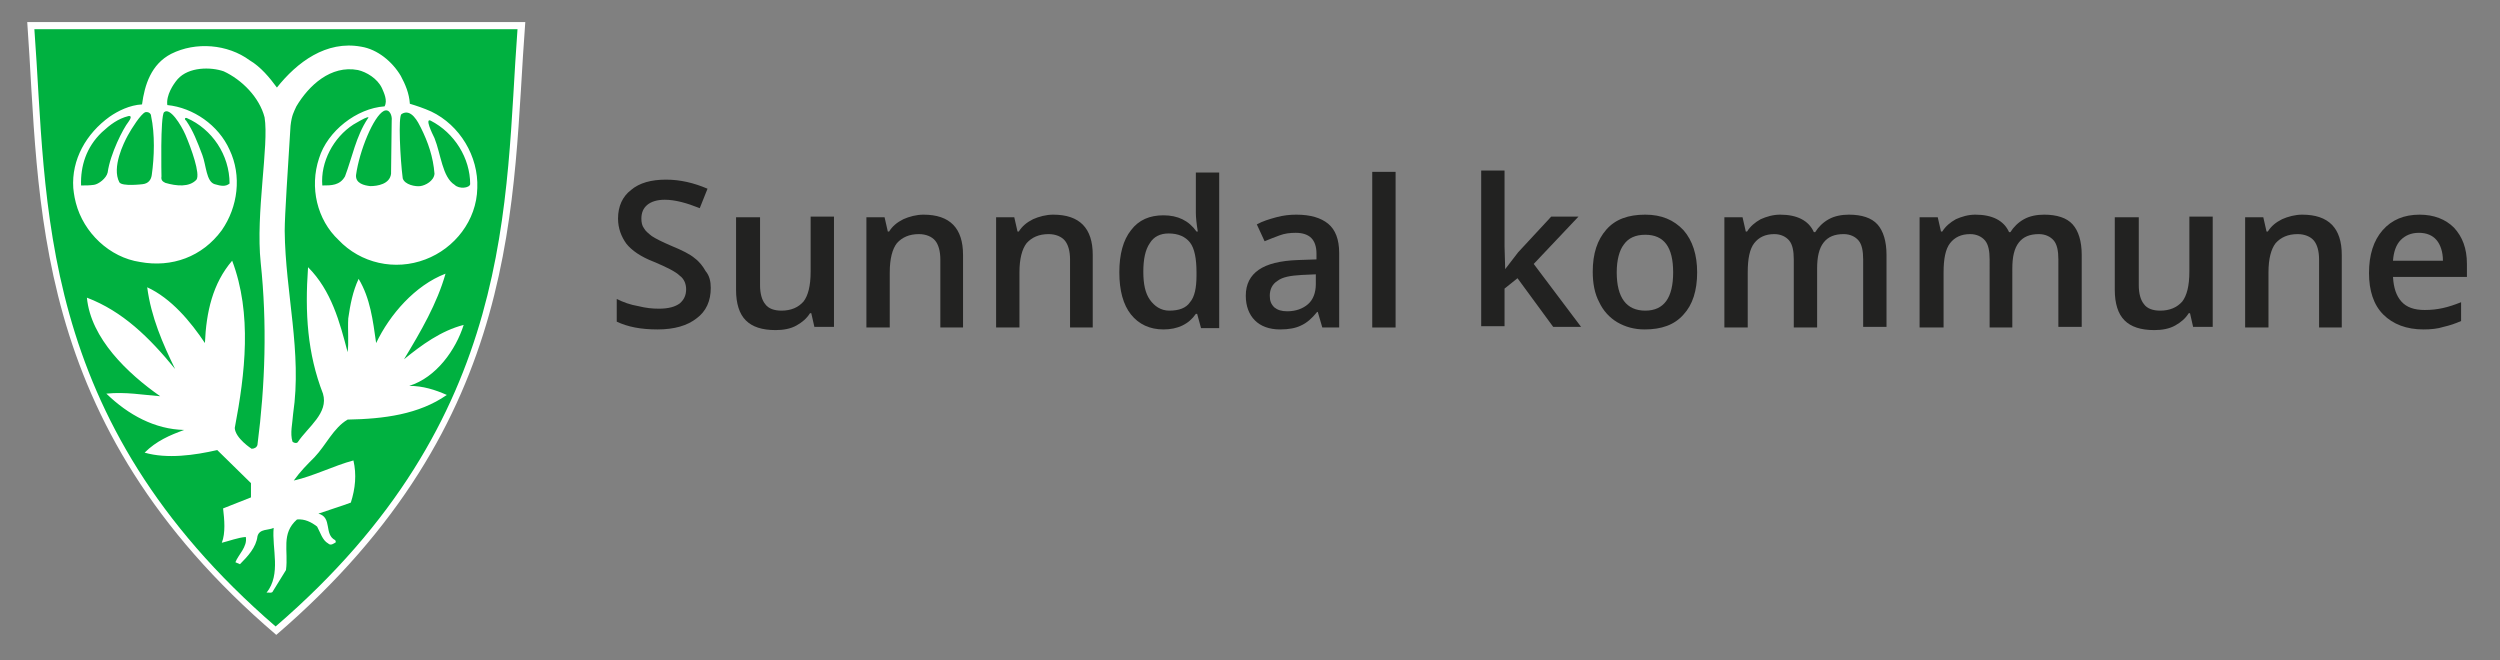 <?xml version="1.0" encoding="utf-8"?>
<!-- Generator: Adobe Illustrator 26.0.2, SVG Export Plug-In . SVG Version: 6.00 Build 0)  -->
<svg version="1.1" id="Layer_1" xmlns="http://www.w3.org/2000/svg" xmlns:xlink="http://www.w3.org/1999/xlink" x="0px" y="0px"
	 width="385.5px" height="101.8px" viewBox="0 0 385.5 101.8" style="enable-background:new 0 0 385.5 101.8;" xml:space="preserve"
	>
<rect x="0" y="0" width="385.5" height="101.8" fill="#808080" stroke="none"/>
<style type="text/css">
	.st0{fill:#FFFFFF;}
	.st1{fill:#00B140;}
	.st2{fill:#222221;}
</style>
<g>
	<g>
		<path class="st0" d="M4.2,3.4c2,27.3,0,61.7,38.4,94.5l0,0v0c38.4-33,36.3-67.2,38.4-94.5C80.1,3.4,5.1,3.4,4.2,3.4z"/>
		<path class="st1" d="M5.3,4.5c2,26.5,0,60,37.2,92.1l0,0v0C79.8,64.5,77.8,31,79.8,4.5C79.1,4.5,6.2,4.5,5.3,4.5z"/>
		<path class="st0" d="M49.2,24.4c-1.5,4.5-0.3,9.5,3,12.6c3.4,3.6,8.7,4.8,13.4,3c4.5-1.7,7.9-6,8-11c0.2-4.9-2.7-9.7-7.1-11.8
			c-1.1-0.5-2.3-0.9-3.3-1.2c-0.1-1.6-0.7-3-1.4-4.3c-1.3-2.2-3.6-4.1-6.1-4.5c-5.4-1-9.9,2.4-13,6.3c-1.1-1.5-2.5-3.2-4.2-4.2
			c-3.4-2.5-8.3-2.9-12.1-1c-3.1,1.6-4.1,4.8-4.5,7.8c-1.9,0.1-3.7,1-5,1.9c-3.6,2.6-5.9,6.6-5.6,11c0,0,0.1,1.2,0.4,2.3
			c1.2,4.6,5.2,8.4,9.9,9.1c4.9,0.9,9.6-0.8,12.6-4.9c2.5-3.6,3.1-8.4,1.2-12.4c-1.7-3.8-5.6-6.5-9.6-6.9c-0.2-1.5,0.9-3.2,1.6-4
			c1.7-1.9,5.1-1.9,7.1-1.2c2.8,1.3,5.5,4,6.3,7.1c0.7,4.3-1.4,14.8-0.6,22.4c1,9.4,0.7,18.8-0.5,28.1c-0.1,0.4-0.5,0.6-0.9,0.6
			c0,0-2.5-1.6-2.6-3.2c1.6-8.4,2.7-17.6-0.4-25.8c-3,3.5-4,7.9-4.2,12.7c-2.2-3.3-5.2-6.9-8.9-8.6c0.6,4.6,2.4,8.7,4.3,12.6
			c-4-4.9-8.1-8.9-13.6-11c0.6,6.3,6.3,11.7,11.3,15.2c-2.7-0.2-5.3-0.7-8.3-0.4c3.4,3.3,7.5,5.5,12,5.6c-2.2,0.8-4.3,1.7-6.1,3.5
			c3.5,1,7.7,0.4,11.2-0.4l5.2,5.1c0,0.8,0,1.5,0,2.2l-4.3,1.7c0.2,1.7,0.4,3.8-0.2,5.3c1.2-0.3,2.5-0.8,3.7-0.9
			c0.3,1.5-1.2,2.8-1.6,3.9L37,87c1.2-1.2,2.5-2.6,2.7-4.3c0.3-1.2,1.7-0.9,2.5-1.3c-0.3,3.2,1.2,7.1-1.1,10
			c0.3-0.1,0.6,0.1,0.9-0.1l2.1-3.4c0.4-3-0.8-5.6,1.7-7.8c1.2-0.1,2.2,0.4,3.1,1.1c0.5,0.9,0.8,2.1,1.7,2.6c0.4,0.4,0.9,0,1.2-0.2
			l-0.1-0.3c-1.8-0.9-0.4-3.5-2.6-4.1c1.7-0.6,3.4-1.1,5-1.7c0.7-2.2,0.9-4.3,0.4-6.5c-3,0.8-6.1,2.4-9.2,3.1c1-1.4,2-2.4,3.2-3.6
			c1.8-1.9,2.9-4.5,5.1-5.8c5.6-0.1,11-0.8,15.3-3.8c-1.8-0.8-3.7-1.4-5.8-1.4c4.2-1.3,7.2-5.6,8.4-9.4C68,51,65,53.2,62.3,55.4
			c2.6-4.3,5.1-8.6,6.4-13.2C64,44,60.1,48.5,58,52.9c-0.5-3.5-0.9-6.9-2.7-9.9c-0.9,1.9-1.3,4-1.6,6.1c-0.1,1.7,0.1,3.8-0.1,5.2
			c-1.2-4.6-2.5-9.5-6.1-13.1c-0.5,7.1-0.1,13.3,2.3,19.5c0.9,3-2.3,5.1-3.9,7.5c-0.2,0.2-0.6,0.1-0.8-0.1c-0.4-1.3,0-2.8,0.1-4.3
			c1.4-9.5-1.2-18.6-1.3-28.2c0-2.4,0.5-9.7,0.9-16.2c0.2-1.7,0.5-2.1,0.9-3c1.9-3.2,5.3-6.4,9.5-5.6c1.3,0.3,3,1.3,3.7,2.8
			c0.3,0.7,0.9,1.9,0.4,2.8C55,16.7,50.5,20.2,49.2,24.4z M66.4,18.6c3.7,1.9,6.1,5.8,6.1,9.8c-0.1,0.6-1.7,0.8-2.4,0.1
			c-1.9-1.2-2.1-4.7-3.1-7.2C66.6,20.5,65.5,18.2,66.4,18.6z M61.9,17.6c1.5-1,2.6,1.3,3,2.1c1.1,2.2,1.9,4.5,2.1,7.1
			c-0.1,1.1-1.4,1.8-2.2,1.9c-0.7,0.1-2.4-0.2-2.7-1.2C61.7,24.4,61.4,18,61.9,17.6z M14.5,28.5c-0.7,0.1-1.3,0.1-2,0.1
			c-0.1-3,0.8-5.9,3.2-8.2c1.3-1.2,2.5-2.1,4.1-2.5c0,0,0.8-0.2,0,0.9c-0.8,1-2.8,4.9-3.2,7.8C16.4,27.5,15.2,28.4,14.5,28.5z
			 M23.4,27c-0.1,0.7-0.5,1.3-1.4,1.4c0,0-3.2,0.4-3.6-0.3c-1.2-2.3,0.7-6.1,1.3-7.2c0.6-1.1,2-3.3,2.7-3.6c0.5-0.1,0.9,0.2,0.9,0.6
			C23.9,20.7,23.8,24.2,23.4,27z M28.8,18.2c3.9,1.7,6.6,5.7,6.6,10.1c-0.6,0.5-1.3,0.4-2.3,0.1c-1.3-0.4-1.3-2.9-1.9-4.5
			c-0.8-2.1-1.4-3.7-2.5-5.3C28.4,18.4,28.5,18.1,28.8,18.2z M28.6,20.8c0.9,2.1,2.3,6,1.7,6.9c-1.1,1.2-3.1,1-4.8,0.5
			c-0.4-0.2-0.7-0.4-0.6-1c0,0-0.2-9.3,0.4-9.9C26.2,16.5,27.9,19.2,28.6,20.8z M49.7,28.6c-0.3-3.6,1.7-7.4,4.8-9.4
			c0.5-0.3,1.7-1,2.1-1.1c0.4-0.1,0.1,0.2,0.1,0.2c-1.8,2.7-2.4,6-3.5,8.9C52.4,28.6,51.1,28.6,49.7,28.6z M60.4,18.6l-0.1,8.2
			c-0.2,1.6-2.1,1.9-3.2,1.9c-0.9-0.1-2.3-0.4-2.2-1.7c0.5-3.7,2.7-9.1,4.3-9.9C60.1,16.7,60.5,17.9,60.4,18.6z"/>
	</g>
	<g>
		<path class="st2" d="M109.6,44.4c0,2-0.7,3.6-2.2,4.7c-1.4,1.1-3.4,1.7-6,1.7s-4.6-0.4-6.3-1.2v-3.5c1,0.5,2.1,0.9,3.3,1.1
			c1.2,0.3,2.2,0.4,3.2,0.4c1.5,0,2.5-0.3,3.2-0.8c0.7-0.6,1-1.3,1-2.2c0-0.8-0.3-1.6-1-2.1c-0.6-0.6-2-1.3-3.9-2.1
			c-2.1-0.8-3.5-1.8-4.3-2.8c-0.8-1.1-1.3-2.4-1.3-3.9c0-1.9,0.7-3.4,2-4.4c1.3-1.1,3.1-1.6,5.4-1.6c2.2,0,4.3,0.5,6.4,1.4l-1.2,3
			c-2-0.8-3.8-1.3-5.4-1.3c-1.2,0-2.1,0.3-2.7,0.8c-0.6,0.5-0.9,1.2-0.9,2.1c0,0.6,0.1,1.1,0.4,1.5c0.2,0.4,0.7,0.8,1.2,1.2
			c0.6,0.4,1.6,0.9,3,1.5c1.7,0.7,2.9,1.3,3.6,1.9c0.8,0.6,1.3,1.3,1.7,2C109.4,42.5,109.6,43.4,109.6,44.4z"/>
		<path class="st2" d="M125.6,50.5l-0.5-2.2h-0.2c-0.5,0.8-1.2,1.4-2.1,1.9c-0.9,0.5-2,0.7-3.2,0.7c-2.1,0-3.6-0.5-4.6-1.5
			c-1-1-1.5-2.6-1.5-4.7V33.5h3.7V44c0,1.3,0.3,2.3,0.8,2.9c0.5,0.7,1.4,1,2.5,1c1.5,0,2.6-0.5,3.4-1.4c0.7-0.9,1.1-2.4,1.1-4.6
			v-8.5h3.6v17H125.6z"/>
		<path class="st2" d="M148.6,50.5h-3.6V40c0-1.3-0.3-2.3-0.8-2.9s-1.4-1-2.5-1c-1.5,0-2.6,0.5-3.4,1.4c-0.7,0.9-1.1,2.4-1.1,4.5
			v8.5h-3.6v-17h2.8l0.5,2.2h0.2c0.5-0.8,1.2-1.4,2.2-1.9c0.9-0.4,2-0.7,3.1-0.7c4.1,0,6.1,2.1,6.1,6.2V50.5z"/>
		<path class="st2" d="M168.6,50.5h-3.6V40c0-1.3-0.3-2.3-0.8-2.9s-1.4-1-2.5-1c-1.5,0-2.6,0.5-3.4,1.4c-0.7,0.9-1.1,2.4-1.1,4.5
			v8.5h-3.6v-17h2.8l0.5,2.2h0.2c0.5-0.8,1.2-1.4,2.2-1.9c0.9-0.4,2-0.7,3.1-0.7c4.1,0,6.1,2.1,6.1,6.2V50.5z"/>
		<path class="st2" d="M179.4,50.8c-2.1,0-3.8-0.8-5-2.3c-1.2-1.5-1.8-3.7-1.8-6.5c0-2.8,0.6-5,1.8-6.5c1.2-1.6,2.9-2.3,5-2.3
			c2.2,0,3.9,0.8,5.1,2.5h0.2c-0.2-1.2-0.3-2.2-0.3-2.9v-6.2h3.6v24h-2.8l-0.6-2.2h-0.2C183.3,50,181.6,50.8,179.4,50.8z
			 M180.3,47.9c1.5,0,2.6-0.4,3.2-1.3c0.7-0.8,1-2.2,1-4.1V42c0-2.1-0.3-3.7-1-4.6c-0.7-0.9-1.8-1.4-3.3-1.4c-1.3,0-2.3,0.5-2.9,1.5
			c-0.7,1-1,2.5-1,4.4c0,1.9,0.3,3.3,1,4.3S179,47.9,180.3,47.9z"/>
		<path class="st2" d="M203.9,50.5l-0.7-2.4h-0.1c-0.8,1-1.6,1.7-2.5,2.1c-0.8,0.4-1.9,0.6-3.2,0.6c-1.7,0-3-0.5-3.9-1.4
			c-0.9-0.9-1.4-2.2-1.4-3.8c0-1.8,0.7-3.1,2-4c1.3-0.9,3.3-1.4,6-1.5l2.9-0.1v-0.9c0-1.1-0.3-1.9-0.8-2.4c-0.5-0.5-1.3-0.8-2.4-0.8
			c-0.9,0-1.7,0.1-2.5,0.4c-0.8,0.3-1.6,0.6-2.3,0.9l-1.2-2.6c0.9-0.5,1.9-0.8,3-1.1c1.1-0.3,2.1-0.4,3.1-0.4c2.2,0,3.8,0.5,4.9,1.4
			c1.1,0.9,1.7,2.4,1.7,4.5v11.5H203.9z M198.5,48c1.3,0,2.4-0.4,3.2-1.1c0.8-0.7,1.2-1.8,1.2-3.1v-1.5l-2.2,0.1
			c-1.7,0.1-2.9,0.3-3.7,0.9c-0.8,0.5-1.2,1.3-1.2,2.3c0,0.8,0.2,1.3,0.7,1.8C197,47.8,197.6,48,198.5,48z"/>
		<path class="st2" d="M215.2,50.5h-3.6v-24h3.6V50.5z"/>
		<path class="st2" d="M232.1,41.5l2-2.6l5.1-5.5h4.2l-6.9,7.3l7.3,9.7h-4.3l-5.5-7.5l-2,1.6v5.8h-3.6v-24h3.6v11.7L232.1,41.5
			L232.1,41.5z"/>
		<path class="st2" d="M261.7,42c0,2.8-0.7,5-2.1,6.5c-1.4,1.6-3.4,2.3-6,2.3c-1.6,0-3-0.4-4.2-1.1c-1.2-0.7-2.2-1.8-2.8-3.1
			c-0.7-1.3-1-2.9-1-4.7c0-2.8,0.7-4.9,2.1-6.5c1.4-1.6,3.4-2.3,6-2.3c2.5,0,4.4,0.8,5.9,2.4C261,37.1,261.7,39.3,261.7,42z
			 M249.3,42c0,3.9,1.5,5.9,4.4,5.9c2.9,0,4.3-2,4.3-5.9c0-3.9-1.4-5.8-4.3-5.8c-1.5,0-2.6,0.5-3.3,1.5
			C249.7,38.6,249.3,40.1,249.3,42z"/>
		<path class="st2" d="M280.2,50.5h-3.6V40c0-1.3-0.2-2.3-0.7-2.9c-0.5-0.6-1.3-1-2.3-1c-1.4,0-2.4,0.5-3.1,1.4s-1,2.4-1,4.5v8.5
			h-3.6v-17h2.8l0.5,2.2h0.2c0.5-0.8,1.2-1.4,2.1-1.9c0.9-0.4,1.9-0.7,3-0.7c2.6,0,4.4,0.9,5.2,2.7h0.2c0.5-0.8,1.2-1.5,2.1-2
			c0.9-0.5,2-0.7,3.1-0.7c2,0,3.5,0.5,4.4,1.5c0.9,1,1.4,2.6,1.4,4.7v11.1h-3.6V40c0-1.3-0.2-2.3-0.7-2.9c-0.5-0.6-1.3-1-2.3-1
			c-1.4,0-2.4,0.4-3.1,1.3c-0.7,0.9-1,2.2-1,4V50.5z"/>
		<path class="st2" d="M310.4,50.5h-3.6V40c0-1.3-0.2-2.3-0.7-2.9c-0.5-0.6-1.3-1-2.3-1c-1.4,0-2.4,0.5-3.1,1.4s-1,2.4-1,4.5v8.5
			H296v-17h2.8l0.5,2.2h0.2c0.5-0.8,1.2-1.4,2.1-1.9c0.9-0.4,1.9-0.7,3-0.7c2.6,0,4.4,0.9,5.2,2.7h0.2c0.5-0.8,1.2-1.5,2.1-2
			c0.9-0.5,2-0.7,3.1-0.7c2,0,3.5,0.5,4.4,1.5c0.9,1,1.4,2.6,1.4,4.7v11.1h-3.6V40c0-1.3-0.2-2.3-0.7-2.9c-0.5-0.6-1.3-1-2.3-1
			c-1.4,0-2.4,0.4-3.1,1.3c-0.7,0.9-1,2.2-1,4V50.5z"/>
		<path class="st2" d="M338.2,50.5l-0.5-2.2h-0.2c-0.5,0.8-1.2,1.4-2.1,1.9c-0.9,0.5-2,0.7-3.2,0.7c-2.1,0-3.6-0.5-4.6-1.5
			c-1-1-1.5-2.6-1.5-4.7V33.5h3.7V44c0,1.3,0.3,2.3,0.8,2.9c0.5,0.7,1.4,1,2.5,1c1.5,0,2.6-0.5,3.4-1.4c0.7-0.9,1.1-2.4,1.1-4.6
			v-8.5h3.6v17H338.2z"/>
		<path class="st2" d="M361.2,50.5h-3.6V40c0-1.3-0.3-2.3-0.8-2.9s-1.4-1-2.5-1c-1.5,0-2.6,0.5-3.4,1.4c-0.7,0.9-1.1,2.4-1.1,4.5
			v8.5h-3.6v-17h2.8l0.5,2.2h0.2c0.5-0.8,1.2-1.4,2.2-1.9c0.9-0.4,2-0.7,3.1-0.7c4.1,0,6.1,2.1,6.1,6.2V50.5z"/>
		<path class="st2" d="M373.7,50.8c-2.6,0-4.7-0.8-6.2-2.3c-1.5-1.5-2.2-3.7-2.2-6.4c0-2.8,0.7-5,2.1-6.6c1.4-1.6,3.3-2.4,5.7-2.4
			c2.2,0,4,0.7,5.3,2c1.3,1.4,2,3.2,2,5.6v2h-11.4c0.1,1.7,0.5,2.9,1.3,3.8c0.8,0.9,2,1.3,3.6,1.3c1,0,1.9-0.1,2.8-0.3
			c0.9-0.2,1.8-0.5,2.8-0.9v2.9c-0.9,0.4-1.8,0.7-2.7,0.9C375.9,50.7,374.8,50.8,373.7,50.8z M373,35.9c-1.2,0-2.1,0.4-2.8,1.1
			c-0.7,0.7-1.1,1.8-1.2,3.2h7.7c0-1.4-0.4-2.5-1-3.2C375.1,36.3,374.2,35.9,373,35.9z"/>
	</g>
</g>
</svg>
